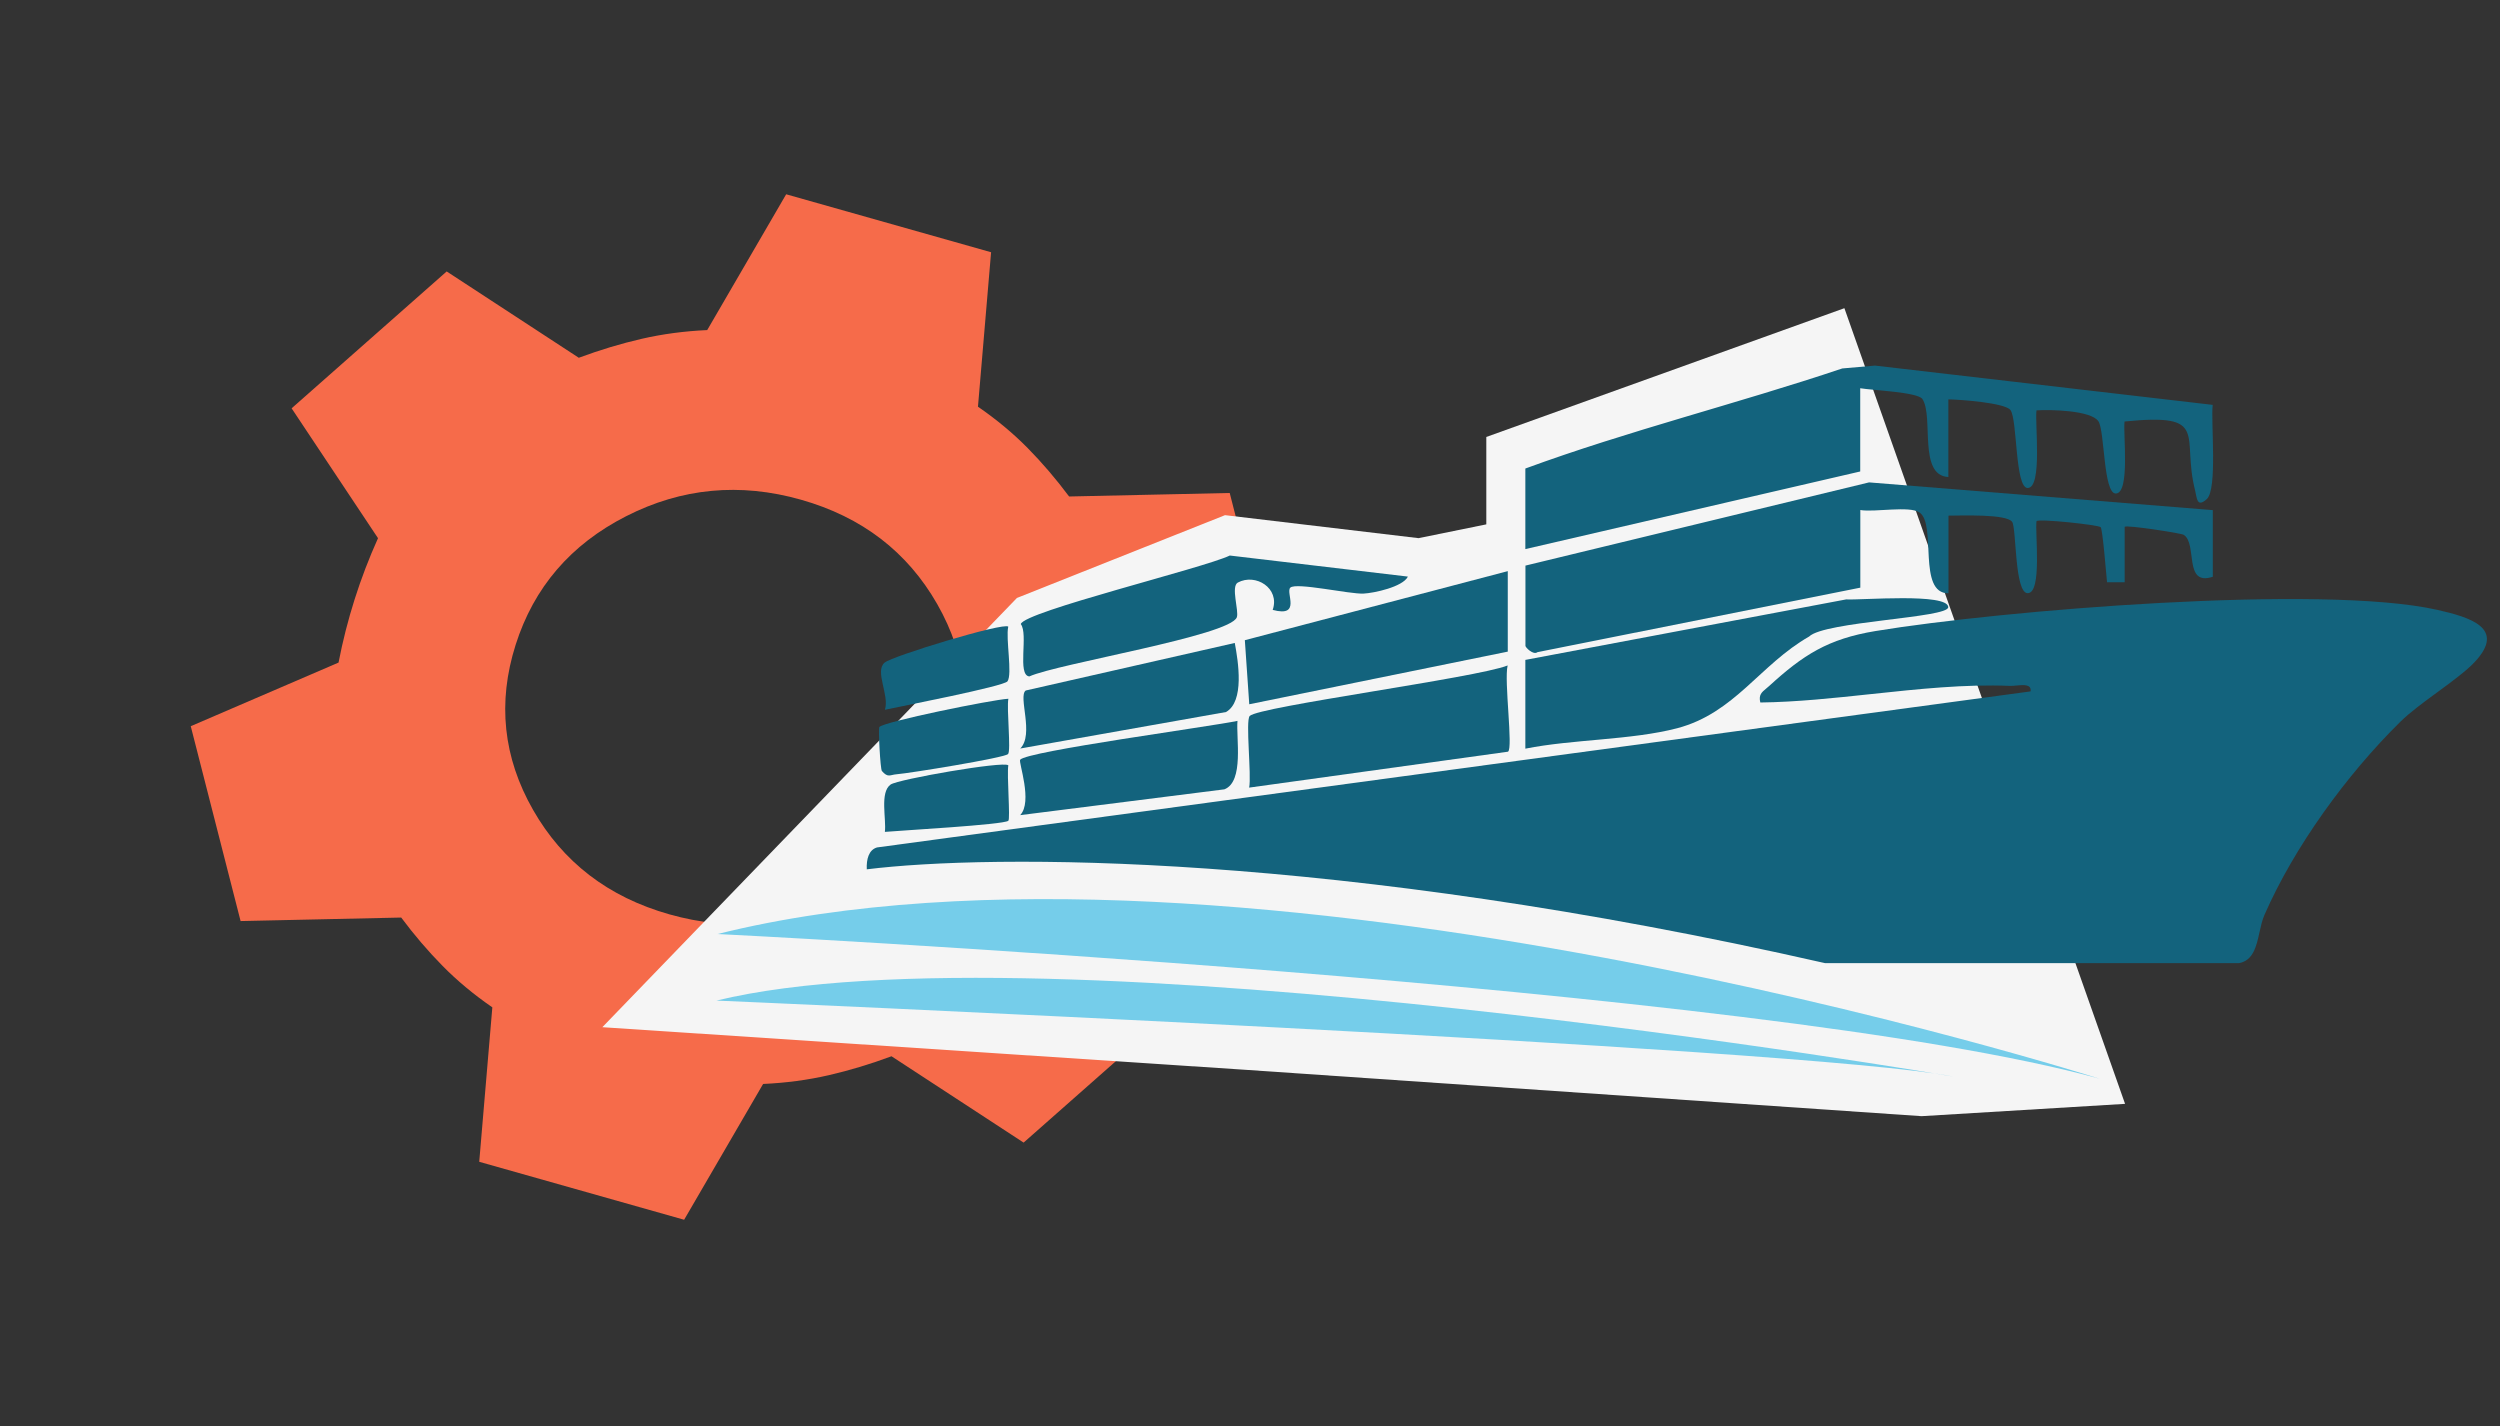 <svg width="156" height="89" viewBox="0 0 156 89" fill="none" xmlns="http://www.w3.org/2000/svg">
<rect x="0" y="0" width="156" height="89" fill="#333333" stroke="none"/>
<mask id="mask0_1336_11028" style="mask-type:alpha" maskUnits="userSpaceOnUse" x="0" y="0" width="93" height="89">
<rect width="72.88" height="71.921" transform="matrix(0.962 0.272 -0.302 0.953 22.172 0.298)" fill="#D9D9D9"/>
</mask>
<g mask="url(#mask0_1336_11028)">
<path d="M29.904 72.496L30.722 62.858C29.565 62.061 28.531 61.201 27.622 60.278C26.712 59.355 25.85 58.347 25.035 57.255L15.013 57.474L11.903 45.315L21.125 41.345C21.383 40.008 21.718 38.693 22.128 37.4C22.538 36.106 23.025 34.834 23.588 33.583L18.197 25.479L27.873 16.938L36.117 22.325C37.433 21.836 38.74 21.442 40.038 21.143C41.335 20.844 42.699 20.662 44.13 20.597L49.057 12.123L61.844 15.74L61.025 25.378C62.182 26.175 63.216 27.035 64.126 27.958C65.035 28.881 65.897 29.889 66.712 30.981L76.734 30.762L79.844 42.921L70.622 46.891C70.364 48.227 70.03 49.543 69.619 50.836C69.209 52.13 68.722 53.402 68.159 54.653L73.55 62.757L63.874 71.298L55.63 65.911C54.314 66.4 53.007 66.794 51.71 67.093C50.412 67.392 49.048 67.574 47.618 67.639L42.69 76.113L29.904 72.496ZM41.769 57.055C45.575 58.132 49.208 57.789 52.67 56.027C56.132 54.265 58.433 51.588 59.573 47.994C60.713 44.4 60.35 40.969 58.485 37.7C56.619 34.431 53.783 32.258 49.978 31.181C46.173 30.104 42.539 30.447 39.077 32.209C35.615 33.971 33.314 36.648 32.174 40.242C31.034 43.836 31.397 47.267 33.263 50.536C35.128 53.805 37.964 55.978 41.769 57.055Z" fill="#F66B4A"/>
</g>
<path d="M76.441 32.146L63.457 37.312L37.586 64.097L77.804 66.762L119.903 69.649L132.604 68.88L115.09 19.231L92.746 27.267V32.72L88.519 33.581L76.441 32.146Z" fill="#F5F5F5"/>
<path d="M95.182 29.236C101.592 26.88 108.42 25.187 114.959 22.991L117.001 22.813L138.072 25.264C137.951 26.371 138.382 30.528 137.702 31.145C137.068 31.718 137.088 31.037 136.98 30.63C136.091 27.148 137.965 25.766 132.572 26.301C132.471 27.02 132.936 30.782 132.026 30.795C131.244 30.808 131.338 26.88 130.941 26.288C130.476 25.601 127.941 25.55 127.078 25.607C126.964 26.365 127.463 30.426 126.532 30.451C125.73 30.471 125.892 26.18 125.454 25.588C125.117 25.136 122.326 24.933 121.578 24.92V29.764C119.67 29.681 120.682 25.97 119.954 24.894C119.664 24.468 116.819 24.353 116.078 24.226V29.42L95.182 34.264V29.242V29.236Z" fill="#13637D"/>
<path d="M95.182 35.295L116.63 30.101L138.079 31.832V35.989C136.239 36.606 137.135 33.933 136.266 33.373C136.111 33.271 132.714 32.749 132.579 32.87V36.333H131.48C131.426 35.798 131.204 33.023 131.082 32.895C130.948 32.755 127.254 32.354 127.078 32.52C126.977 33.239 127.442 37.001 126.532 37.014C125.703 37.027 125.831 32.991 125.562 32.571C125.231 32.055 122.34 32.176 121.585 32.176V37.02C119.63 37.046 120.864 32.717 119.778 31.979C119.145 31.546 116.981 31.979 116.084 31.826V36.67L95.943 40.693C95.674 40.903 95.188 40.394 95.188 40.305V35.282L95.182 35.295Z" fill="#13637D"/>
<path d="M95.182 46.716V41.178L115.201 37.403C116.105 37.46 121.551 36.983 121.571 37.887C121.585 38.562 113.853 38.772 112.889 39.72C109.829 41.464 108.245 44.501 104.652 45.443C101.787 46.188 98.147 46.124 95.188 46.716H95.182Z" fill="#13637D"/>
<path d="M94.085 35.639V40.661L77.954 43.946L77.678 39.948L94.085 35.639Z" fill="#13637D"/>
<path d="M94.077 41.527C93.841 42.456 94.434 46.728 94.097 46.906L77.947 49.147C78.102 48.376 77.711 44.977 77.981 44.678C78.52 44.092 92.136 42.297 94.07 41.527H94.077Z" fill="#13637D"/>
<path d="M87.849 35.989C87.519 36.626 85.739 37.008 85.085 37.04C84.216 37.084 80.872 36.32 80.515 36.67C80.205 36.976 81.23 38.542 79.416 38.058C79.882 36.702 78.351 35.754 77.239 36.352C76.794 36.594 77.32 38.115 77.179 38.516C76.774 39.669 66.016 41.406 64.23 42.209C63.455 42.132 64.183 39.56 63.697 38.943C63.893 38.166 75.116 35.448 76.74 34.665L87.835 35.977L87.849 35.989Z" fill="#13637D"/>
<path d="M63.656 46.715C64.553 45.837 63.508 43.437 64.007 43.087L77.05 40.12C77.266 41.279 77.67 43.768 76.504 44.43L63.656 46.709V46.715Z" fill="#13637D"/>
<path d="M77.219 44.983C77.124 46.04 77.643 48.771 76.403 49.254L63.657 50.865C64.459 50.037 63.542 47.555 63.657 47.408C64.061 46.88 75.574 45.333 77.219 44.983Z" fill="#13637D"/>
<path d="M62.922 43.602C62.807 44.22 63.097 46.855 62.902 47.053C62.659 47.295 56.714 48.256 55.959 48.313C55.534 48.345 55.413 48.555 55.029 48.109C54.934 48.001 54.793 45.48 54.874 45.366C55.11 45.041 61.897 43.66 62.922 43.602Z" fill="#13637D"/>
<path d="M62.915 39.102C62.747 39.853 63.185 42.062 62.868 42.514C62.653 42.826 56.229 44.073 55.218 44.29C55.514 43.386 54.564 41.89 55.197 41.349C55.689 40.929 62.639 38.822 62.915 39.102Z" fill="#13637D"/>
<path d="M62.92 47.753C62.819 48.332 63.055 51.101 62.92 51.216C62.637 51.464 56.22 51.82 55.216 51.91C55.317 51.107 54.886 49.446 55.573 48.956C56.038 48.625 62.624 47.479 62.914 47.753H62.92Z" fill="#13637D"/>
<path d="M131.022 67.315C131.022 67.315 77.255 50.174 44.775 58.283C44.775 58.283 110.003 61.507 131.022 67.315Z" fill="#75CDEA"/>
<path d="M121.89 67.178C121.89 67.178 65.155 57.457 44.706 62.436C44.706 62.436 112.637 65.35 121.89 67.178Z" fill="#75CDEA"/>
<path fill-rule="evenodd" clip-rule="evenodd" d="M152.104 43.185C153.013 42.518 153.907 41.863 154.439 41.292L154.432 41.298C156.401 39.187 154.109 38.512 152.08 38.054C144.867 36.433 124.854 38.086 117.029 39.377C114.063 39.867 112.512 40.872 110.396 42.806C110.33 42.867 110.265 42.92 110.203 42.971C109.93 43.197 109.728 43.364 109.843 43.836C112.109 43.808 114.443 43.558 116.779 43.308C119.697 42.996 122.62 42.683 125.427 42.799C125.538 42.804 125.676 42.791 125.82 42.777C126.267 42.734 126.774 42.686 126.708 43.143L54.725 52.88C54.215 53.033 54.058 53.602 54.087 54.246C61.748 53.297 83.238 53.131 113.881 60.099H139.724C140.606 59.927 140.799 59.05 140.992 58.176C141.076 57.794 141.16 57.412 141.302 57.091C143.155 52.855 146.431 48.333 149.788 45.032C150.382 44.447 151.25 43.811 152.104 43.185Z" fill="#13637D"/>
</svg>
